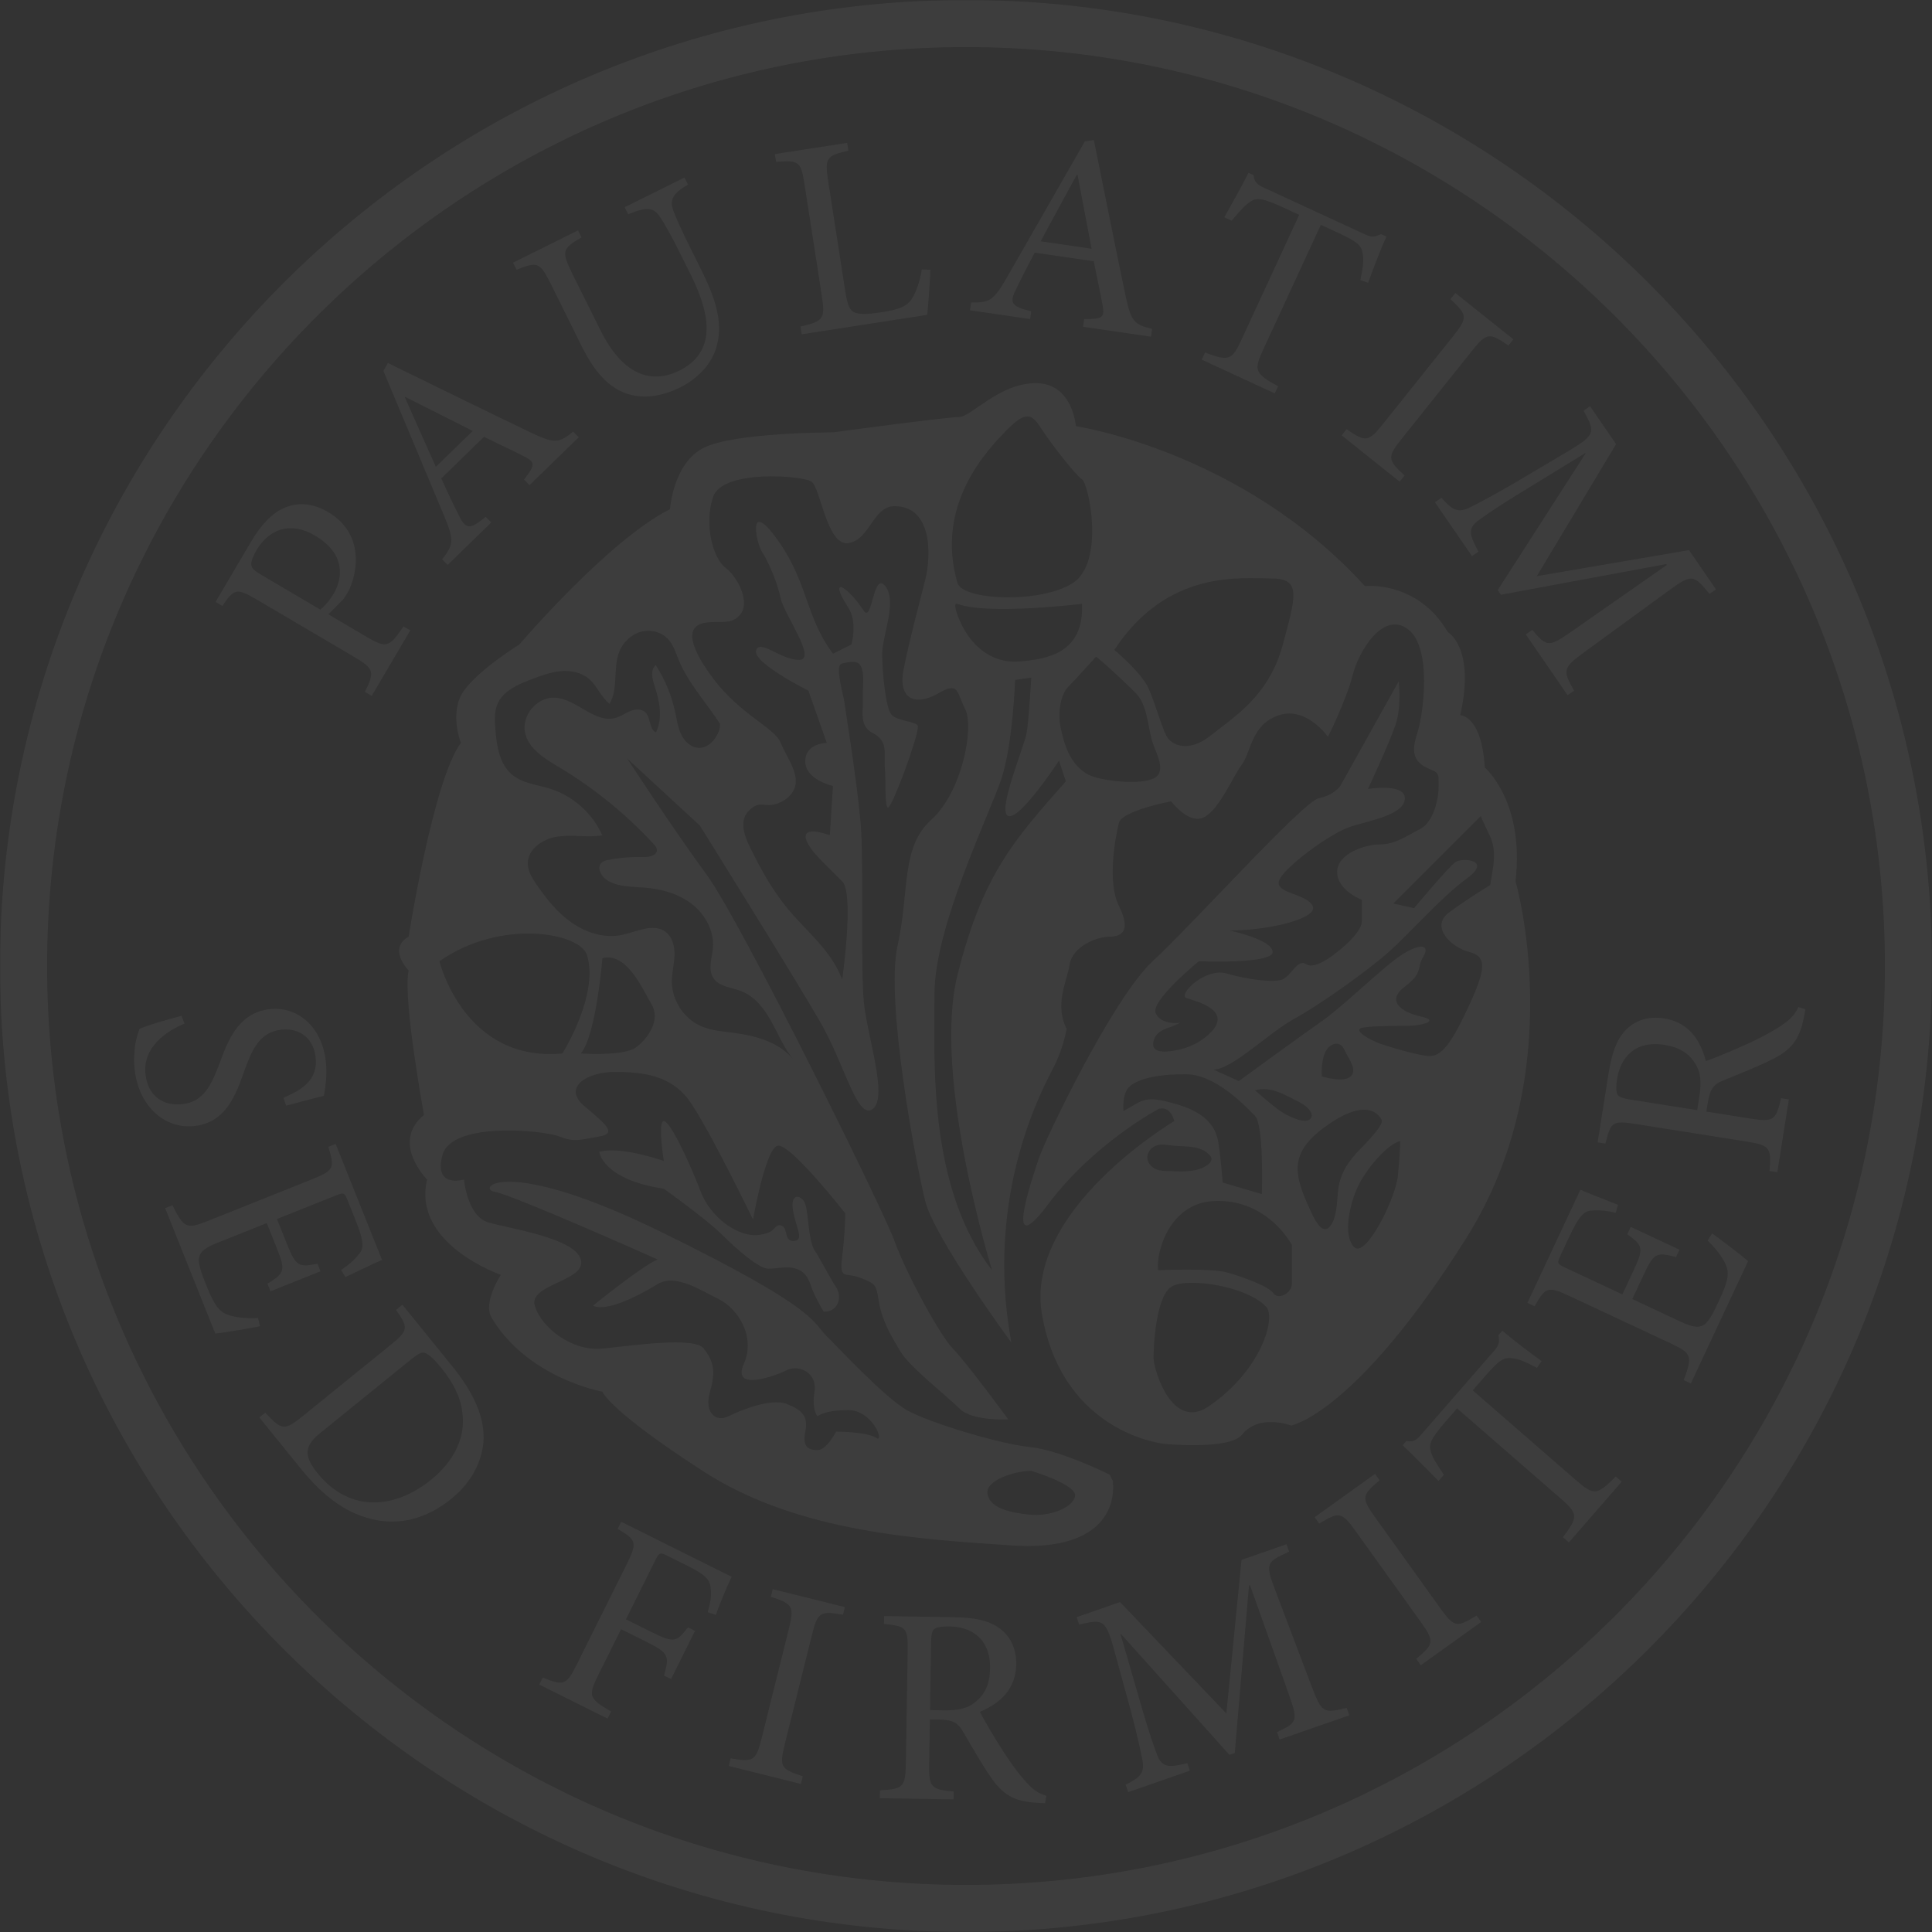 <?xml version="1.0" encoding="UTF-8"?>
<svg width="746px" height="746px" viewBox="0 0 746 746" version="1.1" xmlns="http://www.w3.org/2000/svg" xmlns:xlink="http://www.w3.org/1999/xlink">
    <rect x="0" y="0" width="746" height="746" fill="#333333" stroke="none"/>
    <title>Group 46</title>
    <defs>
        <polygon id="path-1" points="0 0 746 0 746 746 0 746"></polygon>
    </defs>
    <g id="Vision-V2" stroke="none" stroke-width="1" fill="none" fill-rule="evenodd" opacity="0.053">
        <g id="Vacancy-inside-page" transform="translate(-711, 231)">
            <g id="Group-46" transform="translate(711, -231)">
                <path d="M318.073,506.496 C323.993,506.496 325.203,500.571 322.819,497.008 C320.43,493.441 316.89,486.316 314.506,482.748 C312.149,479.186 312.149,468.52 310.943,464.953 C309.76,461.386 305.019,460.18 306.197,467.31 C307.376,474.44 310.943,479.186 306.193,479.186 C302.85,479.181 304.245,474.543 301.991,473.365 C300.071,472.357 299.283,474.336 298.015,475.241 C296.634,476.221 294.785,476.59 293.148,476.824 C284.835,478.003 274.142,469.694 270.579,460.18 C267.012,450.693 258.911,432.897 256.347,432.897 C253.787,432.897 256.347,448.309 256.347,448.309 C256.347,448.309 239.703,442.384 231.394,444.769 C231.394,444.769 232.6,455.434 256.347,459.001 C256.347,459.001 272.968,470.873 278.888,476.824 C284.835,482.748 293.148,489.878 296.71,489.878 C300.277,489.878 303.813,488.7 307.376,489.878 C310.943,491.057 312.149,493.441 313.327,497.008 C314.506,500.571 318.073,506.496 318.073,506.496" id="Fill-1" fill="#FFFFFF"></path>
                <path d="M567.384,367.592 C574.509,369.36 573.628,374.722 566.498,389.864 C559.368,404.983 555.805,408.546 550.47,407.659 C545.113,406.773 538.891,404.983 533.556,403.211 C528.199,401.416 522.868,397.875 525.545,396.967 C528.199,396.081 540.664,396.081 544.227,396.081 C547.794,396.081 556.687,394.313 548.675,392.518 C540.664,390.745 535.329,386.301 542.454,380.939 C549.589,375.604 546.903,373.836 549.589,369.36 C552.243,364.911 548.675,364.03 541.573,368.474 C534.443,372.927 519.301,388.069 510.403,394.313 C501.501,400.53 478.348,417.443 478.348,417.443 L468.537,412.995 C475.667,412.995 489.922,398.762 499.706,393.4 C509.517,388.069 528.199,374.722 536.21,367.592 C544.227,360.462 556.687,346.229 566.498,339.104 C576.282,331.974 564.703,331.088 562.049,332.856 C559.368,334.655 546.021,350.678 546.021,350.678 L538.01,348.883 C538.01,348.883 571.221,315.672 571.819,315.069 C571.594,315.298 575.198,322.41 575.553,323.31 C578.108,329.743 576.372,335.307 575.396,341.78 C575.396,341.78 566.498,347.116 559.368,352.451 C552.243,357.808 560.254,365.824 567.384,367.592 L567.384,367.592 Z M522.868,481.555 C518.415,477.101 521.069,464.641 524.632,457.511 C528.199,450.412 536.21,441.483 540.664,440.601 C540.664,440.601 540.664,445.05 539.773,453.975 C538.891,462.873 527.313,486.031 522.868,481.555 L522.868,481.555 Z M514.848,403.211 C516.958,402.504 518.343,403.561 519.202,405.55 C520.223,407.907 523.638,412.185 522.185,414.807 C520.255,418.289 513.246,416.382 510.403,415.671 C510.403,415.671 509.517,404.983 514.848,403.211 L514.848,403.211 Z M513.966,433.471 C529.976,422.815 533.552,432.563 533.556,432.585 C534.213,434.398 527.978,440.84 526.669,442.194 C522.351,446.674 518.869,450.345 517.232,456.566 C515.981,461.321 516.895,469.229 513.696,473.345 C510.399,477.592 507.165,469.913 505.955,467.317 C498.825,452.18 497.939,444.164 513.966,433.471 L513.966,433.471 Z M498.825,495.81 C498.825,499.377 493.49,502.058 491.695,499.377 C489.922,496.696 480.116,493.133 473.899,491.361 C467.651,489.566 447.175,490.479 447.175,490.479 C446.293,483.349 451.628,464.641 468.537,463.754 C485.478,462.873 495.262,474.452 498.825,480.668 L498.825,495.81 Z M466.769,543.012 C452.51,552.791 445.407,528.752 445.407,524.298 C445.407,519.854 446.293,500.263 452.51,496.696 C458.758,493.133 481.911,496.696 489.014,504.712 C492.576,508.707 487.484,528.752 466.769,543.012 L466.769,543.012 Z M446.954,442.189 C448.974,441.654 451.165,442.198 453.288,442.392 C457.831,442.814 463.423,442.176 467.017,445.945 C467.327,446.265 467.615,446.625 467.741,447.061 C468.047,448.19 467.12,449.265 466.185,449.899 C461.569,453.026 455.591,452.239 450.404,452.162 C448.754,452.14 447.053,451.924 445.605,451.078 C444.156,450.232 443.005,448.644 443.005,446.89 C443,445.464 443.769,444.105 444.84,443.251 C445.515,442.711 446.221,442.378 446.954,442.189 L446.954,442.189 Z M484.565,421.011 C490.813,419.238 496.144,422.801 501.501,425.455 C506.836,428.136 507.722,431.699 505.041,432.585 C502.387,433.471 497.025,430.817 494.376,429.022 C491.695,427.254 484.565,421.011 484.565,421.011 L484.565,421.011 Z M433.833,429.022 C433.833,429.022 432.946,421.919 436.482,419.238 C440.045,416.557 446.293,414.789 457.872,414.789 C469.45,414.789 481.002,427.254 484.565,430.817 C488.132,434.38 487.246,461.078 487.246,461.078 L472.1,456.625 C472.1,456.625 471.218,445.05 470.337,440.601 C469.45,436.152 466.769,429.931 454.305,426.368 C441.844,422.801 441.844,424.573 433.833,429.022 L433.833,429.022 Z M495.262,249.181 C489.922,268.745 476.553,276.761 467.651,283.891 C458.758,291.021 452.51,287.453 450.742,284.772 C448.974,282.123 446.293,272.312 443.612,266.095 C440.962,259.847 430.265,250.949 430.265,250.949 C450.742,219.779 479.23,223.347 490.813,223.347 C502.387,223.347 500.593,229.59 495.262,249.181 L495.262,249.181 Z M445.326,300.625 C439.006,303.454 423.707,301.169 419.955,298.992 C414.355,295.739 411.782,290.116 410.261,284.089 C410.099,283.436 409.951,282.775 409.789,282.123 C407.99,274.993 409.789,267.863 412.443,265.209 C415.119,262.532 423.126,253.643 423.135,253.63 C423.531,253.189 438.601,267.332 439.649,268.848 C443.513,274.466 443.158,281.511 445.402,287.723 C446.716,291.358 450.548,298.285 445.326,300.625 L445.326,300.625 Z M369.722,376.49 C359.911,415.671 383.064,490.479 383.064,490.479 C358.143,458.424 360.824,409.427 360.824,383.62 C360.824,357.808 382.182,314.174 386.631,300.8 C391.085,287.453 391.966,262.528 391.966,262.528 L398.215,261.646 C398.215,261.646 397.324,277.674 396.415,283.004 C395.529,288.34 384.863,313.292 389.312,315.06 C393.761,316.828 408.907,293.697 408.907,293.697 L411.557,301.713 C391.966,323.958 379.501,337.305 369.722,376.49 L369.722,376.49 Z M373.712,245.321 C371.998,242.87 370.631,240.121 369.632,237.247 C369.448,236.725 367.887,232.451 369.722,233.153 C381.301,237.602 417.8,233.153 417.8,233.153 C418.687,252.717 403.545,254.516 393.761,255.402 C385.093,256.185 378.219,251.786 373.712,245.321 L373.712,245.321 Z M389.312,165.479 C397.324,157.468 399.096,161.03 402.659,166.366 C406.226,171.696 415.119,183.275 417.8,185.07 C420.454,186.838 426.703,217.125 414.238,225.142 C401.777,233.153 371.679,231.813 369.722,225.142 C360.824,194.854 381.301,173.495 389.312,165.479 L389.312,165.479 Z M278.005,279.442 C278.419,282.842 274.276,289.734 268.883,288.681 C266.121,288.142 264.011,285.816 262.855,283.252 C261.699,280.692 261.321,277.863 260.736,275.114 C259.364,268.628 256.791,262.397 253.192,256.833 C250.993,258.745 251.888,262.276 252.81,265.042 C254.744,270.814 255.95,277.345 253.291,282.82 C250.547,281.547 251.361,277.107 249.166,275.033 C247.677,273.63 245.28,273.796 243.381,274.565 C241.483,275.33 239.792,276.59 237.83,277.17 C229.697,279.59 222.698,269.811 214.219,269.388 C207.327,269.041 201.196,276.405 202.788,283.121 C204.259,289.329 210.467,292.982 215.937,296.257 C229.428,304.336 241.753,314.363 252.414,325.919 C252.972,326.531 253.557,327.201 253.647,328.02 C253.899,330.328 250.628,331.029 248.312,330.957 C243.791,330.818 239.261,331.187 234.826,332.059 C233.948,332.235 233.04,332.446 232.36,333.031 C230.318,334.799 231.983,338.267 234.241,339.752 C238.519,342.559 244.002,342.32 249.094,342.743 C255.558,343.274 262.077,345.114 267.191,349.099 C272.301,353.089 275.81,359.455 275.284,365.919 C274.964,369.891 273.277,374.25 275.432,377.606 C277.632,381.029 282.432,381.231 286.228,382.698 C291.536,384.754 295.207,389.634 297.951,394.619 C300.699,399.603 302.863,404.987 306.547,409.324 C301.19,402.635 292.251,399.985 283.75,398.879 C279.319,398.298 274.753,398.019 270.664,396.22 C264.033,393.305 259.432,386.274 259.418,379.032 C259.409,375.635 260.318,372.298 260.439,368.906 C260.552,365.509 259.67,361.78 256.93,359.77 C252.194,356.297 245.752,359.869 239.994,361.034 C233.359,362.374 226.369,360.179 220.813,356.319 C215.258,352.46 210.953,347.071 207.125,341.488 C205.465,339.059 203.818,336.4 203.791,333.458 C203.737,327.745 209.792,323.769 215.456,322.991 C221.115,322.217 226.926,323.458 232.567,322.545 C228.793,314.057 221.259,307.332 212.397,304.552 C207.404,302.982 201.812,302.5 197.782,299.167 C192.784,295.033 191.754,287.89 191.259,281.425 C191.003,278.146 190.823,274.714 192.145,271.7 C194.345,266.702 199.945,264.3 205.051,262.352 C208.708,260.958 212.419,259.554 216.315,259.172 C220.206,258.79 224.376,259.545 227.367,262.069 C230.579,264.781 232.064,269.149 235.352,271.758 C238.847,265.911 236.611,258.196 239.045,251.831 C240.444,248.155 243.521,245.083 247.304,243.994 C251.083,242.91 255.482,243.985 258.109,246.914 C259.89,248.902 260.763,251.507 261.73,253.99 C265.446,263.535 272.499,270.926 278.005,279.442 L278.005,279.442 Z M245.658,404.389 C240.912,407.956 224.272,406.773 224.272,406.773 C230.219,399.648 232.603,369.976 232.603,369.976 C242.095,367.592 248.042,381.848 251.577,387.772 C255.145,393.723 250.399,400.826 245.658,404.389 L245.658,404.389 Z M217.17,406.773 C179.158,410.341 169.676,371.155 169.676,371.155 C193.418,354.538 224.003,360.143 226.652,368.771 C231.398,384.209 217.17,406.773 217.17,406.773 L217.17,406.773 Z M398.215,567.937 C398.215,567.937 416.01,573.268 415.119,577.717 C414.238,582.17 405.34,585.733 397.324,584.847 C389.312,583.961 382.182,582.17 381.301,576.835 C380.388,571.5 391.966,567.937 398.215,567.937 L398.215,567.937 Z M585.18,340.282 C588.742,309.406 573.304,296.351 573.304,296.351 C572.125,276.171 563.817,276.171 563.817,276.171 C569.768,250.067 559.071,244.116 559.071,244.116 C547.2,223.931 527.016,226.32 527.016,226.32 C479.527,174.08 415.416,164.566 415.416,164.566 C415.416,164.566 414.238,147.949 399.978,147.949 C385.75,147.949 375.053,161.03 370.307,161.03 C365.566,161.03 321.639,166.95 321.639,166.95 C321.639,166.95 283.633,166.95 271.761,172.902 C259.89,178.826 258.707,196.622 258.707,196.622 C234.965,208.497 200.548,248.857 200.548,248.857 C200.548,248.857 185.114,258.376 179.158,266.684 C173.239,274.993 177.984,286.864 177.984,286.864 C167.292,301.124 157.8,361.668 157.8,361.668 C149.492,366.414 157.8,374.722 157.8,374.722 C155.416,385.388 163.725,430.525 163.725,430.525 C150.67,441.191 164.93,455.446 164.93,455.446 C158.979,480.376 193.418,492.243 193.418,492.243 C193.418,492.243 186.288,502.94 189.856,508.864 C203.926,532.292 232.603,537.357 232.603,537.357 C232.603,537.357 234.965,544.483 271.761,568.23 C308.589,591.977 356.056,594.338 390.495,596.723 C424.93,599.102 430.855,582.49 429.676,571.797 L428.47,569.413 C428.47,569.413 409.492,559.921 397.621,558.743 C385.75,557.537 358.436,549.224 350.127,544.483 C341.819,539.741 325.202,521.946 319.255,515.994 C313.326,510.043 315.688,505.302 255.145,475.63 C253.908,475.014 252.679,474.425 251.469,473.862 C194.169,446.472 184.066,459.04 191.034,460.192 C198.164,461.397 253.966,486.323 253.966,486.323 C248.042,488.68 229.036,504.119 229.036,504.119 C229.036,504.119 233.651,508.113 253.966,495.81 C260.772,491.68 270.583,498.172 277.708,501.734 C284.838,505.302 291.946,515.994 287.2,526.687 C282.454,537.357 299.075,531.428 303.817,529.044 C308.589,526.687 315.688,530.227 314.509,537.357 C313.326,544.483 315.688,546.871 315.688,546.871 C315.688,546.871 318.072,544.483 327.564,544.483 C337.078,544.483 341.819,557.537 338.252,555.18 C334.689,552.791 322.818,552.791 322.818,552.791 C322.818,552.791 319.255,559.921 315.688,559.921 C312.152,559.921 309.764,558.743 310.942,552.791 C312.152,546.871 309.764,544.483 303.817,542.126 C297.892,539.741 286.017,544.483 281.271,546.871 C276.534,549.255 271.761,545.661 274.146,537.357 C276.534,529.044 275.324,525.481 271.761,520.736 C268.194,515.994 244.479,519.562 232.603,520.736 C220.728,521.946 208.857,512.432 206.472,504.119 C204.084,495.81 226.652,494.636 224.272,486.323 C221.911,478.014 196.985,474.452 188.677,472.063 C180.369,469.71 179.158,455.446 179.158,455.446 C179.158,455.446 167.292,459.013 170.855,445.959 C174.417,432.882 210.04,436.445 215.986,438.829 C221.911,441.191 224.272,440.012 231.398,438.829 C238.528,437.623 233.782,434.061 225.473,426.958 C217.17,419.828 226.652,413.903 237.349,413.903 C248.042,413.903 258.707,415.086 265.837,424.573 C272.967,434.088 290.763,470.884 290.763,470.884 C290.763,470.884 295.508,443.575 300.25,442.396 C305.022,441.191 326.385,468.5 326.385,468.5 C326.385,468.5 326.385,475.63 325.202,485.117 C324.001,494.636 326.385,491.069 332.305,493.426 C338.252,495.81 338.252,495.81 339.435,502.94 C340.64,510.07 344.18,515.994 347.743,521.946 C351.31,527.866 365.916,539.287 370.662,544.033 C375.403,548.779 389.312,548.05 389.312,548.05 C389.312,548.05 372.695,525.481 367.923,520.736 C363.177,515.994 350.127,492.243 345.381,479.193 C340.64,466.143 286.017,355.716 272.967,337.921 C259.89,320.098 242.095,292.788 242.095,292.788 L270.228,318.753 C270.228,318.753 307.379,378.285 316.893,394.902 C326.385,411.519 331.126,432.882 337.078,428.136 C342.997,423.395 334.689,399.648 333.51,386.593 C332.305,373.512 333.51,330.791 332.305,317.737 C331.329,307.183 329.853,296.68 328.297,286.198 C327.528,281.048 326.74,275.906 325.976,270.755 C325.629,268.421 322.701,258.128 324.514,256.563 C324.941,256.194 325.526,256.073 326.079,255.965 C329.876,255.227 332.327,254.979 333.096,259.442 C333.681,262.838 332.975,266.261 333.164,269.667 C333.42,274.435 331.648,280.251 336.799,282.919 C343.281,286.275 341.153,290.553 341.702,296.922 C342.129,301.88 341.504,312.186 342.997,311.79 C344.495,311.394 354.374,285.276 354.428,280.539 C354.45,278.506 346.475,278.596 344.207,275.942 C341.936,273.288 340.64,259.554 340.64,252.424 C340.64,245.294 346.565,232.245 341.819,226.32 C337.078,220.369 336.889,240.845 333.51,235.807 C326.326,225.142 319.844,222.753 327.564,234.629 C331.234,240.256 328.769,248.857 328.769,248.857 L321.639,252.424 C310.942,238.191 312.152,225.142 300.25,208.497 C288.378,191.876 291.946,209.703 294.33,213.239 C296.714,216.802 300.25,225.142 301.46,231.061 C302.638,237.013 315.688,254.808 308.589,254.808 C301.46,254.808 293.147,246.504 291.946,251.246 C290.763,255.987 312.152,266.684 312.152,266.684 L319.255,286.864 C319.255,286.864 310.942,286.864 310.942,293.994 C310.942,301.124 321.639,303.481 321.639,303.481 L320.434,322.482 C306.196,317.741 310.942,326.05 316.893,331.974 L325.202,340.282 C329.948,345.024 325.202,378.285 325.202,378.285 C321.513,368.245 313.263,361.146 306.304,353.391 C300.326,346.733 295.576,339.032 291.559,331.061 C288.383,324.763 283.183,316.099 291.401,311.295 C293.547,310.044 295.436,311.097 297.775,310.814 C302.647,310.22 307.654,306.279 307.262,301.083 C306.876,295.978 303.299,291.493 301.46,286.864 C299.075,280.913 286.017,276.171 275.324,261.938 C264.659,247.679 265.837,241.759 271.761,240.549 C277.708,239.37 282.454,241.759 286.017,237.013 C289.584,232.245 284.838,222.753 280.097,219.19 C275.324,215.623 271.761,202.573 275.324,191.876 C278.891,181.188 309.764,183.572 313.326,185.956 C316.893,188.313 319.255,210.882 327.564,209.703 C335.867,208.497 337.078,195.443 345.381,195.443 C360.073,195.443 359.614,214.449 357.257,223.931 C354.873,233.45 351.31,246.504 348.926,258.376 C346.565,270.247 353.694,272.604 362.003,267.863 C370.307,263.117 369.133,266.684 372.695,273.81 C376.236,280.913 371.49,305.865 359.614,316.535 C347.743,327.228 351.31,343.845 346.565,365.235 C341.819,386.593 353.694,449.499 357.257,463.754 C360.824,478.014 390.495,518.378 390.495,518.378 C379.798,460.192 403.545,418.649 407.108,411.519 C410.675,404.389 411.854,397.291 411.854,397.291 C407.108,387.772 411.854,379.464 413.032,372.334 C414.238,365.235 423.725,361.668 428.47,361.668 C433.243,361.668 436.806,359.284 432.033,349.797 C427.287,340.282 430.855,322.482 432.033,317.741 C433.243,312.968 452.213,309.406 452.213,309.406 C452.213,309.406 459.343,318.92 465.294,315.357 C471.218,311.79 475.964,299.918 479.527,295.173 C483.094,290.431 483.094,279.734 493.787,276.171 C504.452,272.604 512.761,284.48 512.761,284.48 C512.761,284.48 519.886,270.247 522.279,260.733 C524.659,251.246 534.146,235.807 543.637,242.937 C553.151,250.067 549.589,276.171 547.2,283.301 C544.843,290.431 546.021,293.994 550.767,296.351 C555.508,298.74 555.508,297.561 555.508,303.481 C555.508,309.406 553.124,317.741 548.379,320.098 C543.637,322.482 538.891,326.05 532.972,326.05 C527.016,326.05 516.323,329.612 516.323,336.715 C516.323,343.845 525.842,347.408 525.842,347.408 L525.842,355.716 C525.842,360.462 516.323,367.592 516.323,367.592 C516.323,367.592 508.019,374.722 504.452,372.334 C500.916,369.976 498.528,377.079 494.961,378.285 C491.398,379.464 481.911,378.285 473.602,375.901 C465.267,373.512 454.601,384.209 458.169,385.388 C461.731,386.593 477.138,390.161 466.473,399.648 C463.621,402.185 460.143,404.025 456.455,405.005 C454.134,405.626 447.067,407.241 445.564,404.524 C445.195,403.858 445.204,403.04 445.348,402.293 C445.978,399.095 448.497,397.669 451.376,396.751 C452.888,396.27 454.318,395.523 455.78,394.902 C455.78,394.902 448.65,396.081 446.293,391.339 C443.909,386.593 462.91,371.155 462.91,371.155 C462.91,371.155 491.398,372.334 491.398,367.592 C491.398,362.846 474.781,359.284 474.781,359.284 C490.219,359.284 509.193,354.538 506.836,349.797 C504.452,345.024 492.576,345.024 493.787,340.282 C494.961,335.537 513.966,321.277 522.279,318.92 C530.583,316.535 542.454,314.174 542.454,308.227 C542.454,302.303 528.199,304.66 528.199,304.66 C528.199,304.66 536.507,286.864 538.891,279.734 C541.249,272.604 540.075,263.117 540.075,263.117 L517.533,303.481 C517.533,303.481 515.149,307.048 509.193,308.227 C503.274,309.406 460.521,356.9 445.087,371.155 C429.676,385.388 403.545,440.012 401.188,447.142 C398.799,454.267 386.928,488.68 404.751,464.938 C422.546,441.217 447.472,428.136 447.472,428.136 C452.213,426.958 453.423,432.882 453.423,432.882 C453.423,432.882 395.232,467.317 402.362,507.686 C410.54,553.997 449.856,557.537 449.856,557.537 C449.856,557.537 474.781,559.921 479.527,553.997 C486.171,545.688 498.528,550.434 498.528,550.434 C498.528,550.434 523.35,546.066 566.201,478.014 C606.565,413.903 585.18,340.282 585.18,340.282 L585.18,340.282 Z" id="Fill-3" fill="#FFFFFF"></path>
                <g id="Group-7">
                    <mask id="mask-2" fill="white">
                        <use xlink:href="#path-1"></use>
                    </mask>
                    <g id="Clip-6"></g>
                    <path d="M727.827,373.002 C727.827,568.651 568.653,727.826 373.001,727.826 C177.355,727.826 18.181,568.651 18.181,373.002 C18.181,177.349 177.355,18.178 373.001,18.178 C568.653,18.178 727.827,177.349 727.827,373.002 M373.001,-0 C167.328,-0 -0.002,167.326 -0.002,373.002 C-0.002,578.678 167.328,746 373.001,746 C578.679,746 746,578.678 746,373.002 C746,167.326 578.679,-0 373.001,-0" id="Fill-5" fill="#FFFFFF" mask="url(#mask-2)"></path>
                </g>
                <path d="M123.691,235.403 C124.874,234.463 127.006,232.331 128.823,229.254 C132.39,223.195 133.52,213.811 121.68,206.834 C111.604,200.905 103.525,204.81 99.026,212.457 C97.488,215.071 96.795,217.302 97.069,218.341 C97.281,219.47 98.239,220.41 100.844,221.944 L123.691,235.403 Z M96.809,209.398 C100.709,202.776 104.96,198.116 109.948,196.038 C114.793,193.991 120.515,194.095 126.669,197.72 C138.702,204.805 139.187,217.401 135.071,227.162 C134.347,228.615 133.304,230.383 132.602,231.359 L126.772,237.212 L141.405,245.835 C149.336,250.504 150.298,249.938 155.8,241.876 L158.409,243.415 L143.524,268.687 L140.915,267.148 C144.747,259.362 144.437,258.174 136.704,253.613 L99.409,231.647 C91.195,226.816 90.385,227.342 85.855,233.968 L83.242,232.425 L96.809,209.398 Z" id="Fill-8" fill="#FFFFFF"></path>
                <path d="M156.484,153.271 L156.326,153.419 C160.339,162.501 164.432,171.66 168.296,180.275 L182.552,166.388 L156.484,153.271 Z M204.463,187.328 L202.349,185.16 C206.627,179.78 206.721,178.48 202.772,176.442 C198.818,174.4 193.19,171.728 186.883,168.66 L170.379,184.741 C172.534,189.438 174.545,193.824 176.704,198.061 C179.758,204.602 181.211,204.696 187.554,199.577 L189.668,201.745 L172.853,218.129 L170.739,215.96 C174.94,210.508 175.57,208.983 171.639,199.523 L148.045,143.217 L149.768,140.176 C167.559,148.826 187.09,158.489 205.183,167.139 C214.157,171.39 215.844,171.102 221.332,166.662 L223.451,168.831 L204.463,187.328 Z" id="Fill-10" fill="#FFFFFF"></path>
                <path d="M265.63,71.273 C260.007,74.548 258.451,77.009 259.94,81.224 C260.952,83.986 262.828,88.246 267.254,97.162 L271.199,105.106 C276.876,116.541 279.22,125.641 276.534,134.345 C274.389,141.21 268.91,146.469 262.513,149.645 C256.89,152.434 250.597,153.869 244.699,152.694 C236.674,151.125 230.345,145.205 224.718,133.869 L212.734,109.735 C208.407,101.017 207.44,101.012 199.446,104.139 L198.101,101.426 L223.193,88.961 L224.542,91.674 C217.134,95.961 216.643,96.928 220.975,105.65 L231.897,127.643 C239.648,143.248 250.273,149.078 262.292,143.113 C276.242,136.185 274.825,122.393 266.885,106.401 L263.278,99.137 C258.851,90.221 256.539,86.294 254.663,83.482 C252.203,79.991 249.589,79.843 242.572,82.722 L241.222,80.009 L264.281,68.561 L265.63,71.273 Z" id="Fill-12" fill="#FFFFFF"></path>
                <path d="M359.252,104.177 C359.126,107.591 358.456,118.1 358.011,121.563 L309.563,129.08 L309.105,126.084 C317.984,124.046 318.722,123.169 317.314,114.082 L310.674,71.303 C309.271,62.211 308.434,61.798 299.676,62.499 L299.204,59.503 L327.116,55.171 L327.584,58.167 C319.235,60.12 318.358,60.803 319.766,69.895 L326.324,112.135 C327.215,117.906 328.083,119.962 330.17,120.736 C332.496,121.581 336.167,121.23 340.651,120.533 C346.535,119.62 350.089,118.518 352.113,115.36 C353.602,112.94 355.105,109.202 355.946,104.033 L359.252,104.177 Z" id="Fill-14" fill="#FFFFFF"></path>
                <path d="M416.057,67.39 L415.845,67.359 C411.077,76.063 406.3,84.876 401.806,93.18 L421.5,96.054 L416.057,67.39 Z M418.203,126.176 L418.639,123.18 C425.503,123.301 426.592,122.59 425.809,118.209 C425.027,113.836 423.731,107.741 422.332,100.872 L399.53,97.552 C397.119,102.118 394.856,106.378 392.814,110.67 C389.472,117.066 390.281,118.281 398.194,120.197 L397.762,123.193 L374.542,119.81 L374.973,116.814 C381.856,116.832 383.448,116.409 388.567,107.539 L418.909,54.579 L422.364,54.098 C426.318,73.477 430.528,94.853 434.662,114.471 C436.745,124.178 437.995,125.343 444.855,126.999 L444.423,129.995 L418.203,126.176 Z" id="Fill-16" fill="#FFFFFF"></path>
                <path d="M525.291,108.168 C526.389,102.954 526.641,100.089 526.186,97.975 C525.705,94.889 524.351,93.431 516.983,90.026 L510.01,86.805 L487.685,135.131 C484.1,142.891 484.433,144.241 493.492,149.139 L492.215,151.888 L464.028,138.865 L465.297,136.112 C474.509,139.652 475.751,139.036 479.336,131.276 L501.661,82.95 L495.575,80.134 C487.415,76.364 485.089,76.247 482.773,77.912 C480.82,79.041 478.76,81.425 475.589,85.204 L472.741,83.89 C475.953,78.222 479.395,72.064 482.089,66.751 L484.05,67.66 C484.383,70.557 485.571,71.34 488.319,72.613 L527.118,90.539 C529.772,91.762 530.824,91.537 533.262,90.395 L535.322,91.348 C533.24,95.869 530.419,103.265 528.274,109.189 L525.291,108.168 Z" id="Fill-18" fill="#FFFFFF"></path>
                <path d="M518.061,168.095 L519.95,165.729 C527.287,170.758 528.371,170.789 534.106,163.605 L561.119,129.786 C566.859,122.602 566.589,121.554 560.062,115.513 L561.951,113.142 L584.357,131.037 L582.459,133.408 C575.127,128.374 574.047,128.342 568.307,135.526 L541.295,169.345 C535.483,176.615 535.825,177.577 542.347,183.623 L540.458,185.989 L518.061,168.095 Z" id="Fill-20" fill="#FFFFFF"></path>
                <path d="M589.16,244.958 L591.656,243.24 C597.333,249.974 598.026,250.024 607.418,243.438 L643.621,218.157 L643.374,217.797 L579.542,229.632 L578.314,227.851 L612.205,175.134 L612.083,174.954 L585.75,191.09 C578.193,195.759 574.261,198.458 570.761,201.005 C566.6,204.122 567.446,206.69 570.874,213.006 L568.377,214.725 L554.086,193.942 L556.592,192.228 C560.766,196.974 562.979,198.081 567.149,196.133 C570.572,194.428 574.868,192.269 584.634,186.605 L604.04,175.103 C616.19,167.932 616.24,167.244 611.462,158.576 L613.959,156.862 L624.013,171.486 L593.397,222.475 L652.155,212.421 L662.577,227.581 L660.085,229.299 C653.972,221.94 653.365,221.436 644.359,228.022 L612.686,251.108 C603.419,257.873 603.159,258.449 607.778,266.699 L605.282,268.413 L589.16,244.958 Z" id="Fill-22" fill="#FFFFFF"></path>
                <path d="M109.444,423.886 C116.057,421.043 123.083,417.264 121.842,407.939 C120.744,399.675 114.253,396.828 108.459,397.597 C100.632,398.641 97.668,404.273 94.397,413.332 C91.217,422.275 87.533,433.13 75.518,434.731 C64.254,436.234 53.975,427.88 52.077,413.611 C51.492,409.216 51.897,405.672 52.288,402.887 C52.9,400.08 53.435,398.371 53.845,397.336 C55.977,396.176 65.019,393.553 70.084,392.226 L71.249,395.235 C64.933,397.822 54.74,404.088 56.211,415.136 C57.277,423.184 62.967,427.34 70.795,426.297 C78.734,425.24 81.703,418.843 84.928,410.224 C87.654,402.878 91.577,391.331 103.7,389.716 C114.001,388.344 123.893,395.438 125.733,409.275 C126.394,414.21 125.809,418.87 125.067,423.116 C121.257,424.061 117.15,425.154 110.506,426.913 L109.444,423.886 Z" id="Fill-24" fill="#FFFFFF"></path>
                <path d="M100.413,512.088 C96.854,512.812 86.612,514.58 83.13,514.917 L63.774,466.497 L66.59,465.368 C70.948,474.234 72.078,474.715 80.211,471.463 L120.196,455.48 C129.238,451.868 129.216,450.946 126.791,442.826 L129.602,441.702 L147.515,486.506 C145,487.509 138.37,490.743 133.363,493.091 L131.703,490.383 C135.554,487.792 137.367,485.903 139.058,483.712 C140.601,481.458 140.228,478.467 137.331,471.238 L134.276,463.604 C133.035,460.487 132.751,460.37 129.742,461.571 L106.931,470.685 L110.709,480.131 C114.322,489.169 115.325,489.349 122.58,487.968 L123.746,490.878 L104.452,498.588 L103.292,495.678 C110.003,491.481 110.322,490.536 106.827,481.796 L103.013,472.255 L84.025,479.839 C79.306,481.728 77.44,483.168 76.855,485.502 C76.409,487.891 77.714,491.449 79.72,496.469 C82.775,504.108 84.704,506.6 88.195,507.765 C90.89,508.669 95.069,509.213 99.612,508.917 L100.413,512.088 Z" id="Fill-26" fill="#FFFFFF"></path>
                <path d="M123.41,553.518 C117.022,558.691 117.679,562.762 122.645,568.893 C135.38,584.611 153.004,582.303 166.445,571.408 C175.105,564.39 179.999,555.133 178.501,545.205 C177.867,539.451 174.925,533.756 170.363,528.129 C167.507,524.598 165.307,522.753 164.043,522.393 C162.775,522.024 161.65,522.524 158.366,525.178 L123.41,553.518 Z M174.515,527.409 C183.166,538.079 187.385,547.755 186.652,556.986 C185.955,564.368 182.198,572.285 174.299,578.691 C164.219,586.86 153.602,589.055 143.486,586.536 C133.499,584.183 124.656,577.566 116.284,567.233 L100.135,547.31 L102.411,545.475 C108.772,552.294 109.82,552.555 116.963,546.761 L150.665,519.451 C157.889,513.594 157.682,512.65 152.937,505.776 L155.375,503.797 L174.515,527.409 Z" id="Fill-28" fill="#FFFFFF"></path>
                <path d="M273.287,622.501 C274.438,618.241 274.771,616.113 274.425,613.4 C274.223,609.914 272.477,608.079 265.113,604.413 L257.75,600.751 C254.943,599.352 254.556,599.401 253.157,602.217 L241.686,625.276 L251.663,630.242 C260.485,634.624 261.303,633.945 265.653,628.371 L268.361,629.725 L259.113,648.33 L256.396,646.972 C258.411,639.761 258.604,638.407 249.783,634.021 L239.806,629.055 L231.079,646.59 C226.931,654.93 227.422,655.897 235.946,660.858 L234.597,663.575 L208.245,650.463 L209.595,647.75 C217.638,651.029 218.695,650.831 222.842,642.491 L242.028,603.931 C246.22,595.501 245.685,594.629 238.515,590.342 L239.864,587.625 L282.504,608.83 C280.768,612.321 278.163,618.767 276.382,623.558 L273.287,622.501 Z" id="Fill-30" fill="#FFFFFF"></path>
                <path d="M281.405,681.893 L282.129,678.951 C290.901,680.463 291.9,680.045 294.117,671.115 L304.572,629.105 C306.794,620.171 306.114,619.334 297.653,616.563 L298.386,613.621 L326.222,620.549 L325.489,623.486 C316.726,621.975 315.723,622.398 313.501,631.322 L303.051,673.337 C300.802,682.366 301.513,683.103 309.97,685.874 L309.236,688.816 L281.405,681.893 Z" id="Fill-32" fill="#FFFFFF"></path>
                <path d="M364.295,660.421 C369.815,660.511 373.395,659.705 376.135,657.578 C380.408,654.402 382.208,650.101 382.307,644.262 C382.491,632.58 374.88,628.127 366.657,627.996 C363.522,627.947 361.673,628.352 360.8,628.981 C360.035,629.512 359.581,630.803 359.531,633.723 L359.104,660.331 L364.295,660.421 Z M403.539,696.223 C402.243,696.201 401.056,696.178 399.76,696.053 C391.65,695.49 387.142,693.039 382.388,685.927 C378.69,680.565 374.902,673.794 371.74,668.437 C369.95,665.382 368.137,664.051 362.509,663.961 L359.046,663.907 L358.767,681.109 C358.618,690.304 359.585,690.965 368.231,691.757 L368.177,694.784 L339.73,694.325 L339.779,691.298 C348.659,690.789 349.64,690.155 349.788,680.96 L350.494,637.47 C350.638,628.275 349.779,627.938 341.349,627.047 L341.399,624.015 L368.231,624.447 C376.126,624.573 381.416,625.639 385.482,628.41 C389.76,631.289 392.495,636.201 392.392,642.693 C392.239,652 386.414,657.636 378.357,660.97 C380.134,664.573 384.56,671.896 387.732,676.813 C391.533,682.503 393.651,685.346 396.31,688.207 C399.18,691.496 401.65,692.728 404.02,693.412 L403.539,696.223 Z" id="Fill-34" fill="#FFFFFF"></path>
                <path d="M494.097,671.671 L493.098,668.806 C501.096,665.113 501.326,664.46 497.457,653.66 L482.667,612.067 L482.257,612.207 L476.774,676.885 L474.732,677.596 L432.879,630.965 L432.672,631.042 L441.255,660.704 C443.765,669.224 445.321,673.718 446.846,677.776 C448.754,682.611 451.457,682.472 458.447,680.843 L459.446,683.709 L435.627,691.981 L434.633,689.12 C440.319,686.34 441.966,684.51 441.192,679.971 C440.459,676.21 439.514,671.5 436.64,660.587 L430.684,638.828 C426.991,625.23 426.338,624.996 416.716,627.304 L415.718,624.443 L432.483,618.622 L473.539,661.631 L479.392,602.324 L496.773,596.283 L497.763,599.148 C489.054,603.093 488.407,603.543 492.374,613.966 L506.251,650.605 C510.322,661.338 510.808,661.743 519.98,659.467 L520.975,662.333 L494.097,671.671 Z" id="Fill-36" fill="#FFFFFF"></path>
                <path d="M548.609,642.994 L546.845,640.529 C553.678,634.834 554.002,633.799 548.649,626.327 L523.423,591.154 C518.065,583.674 516.981,583.656 509.392,588.298 L507.633,585.833 L530.93,569.121 L532.698,571.586 C525.861,577.286 525.541,578.312 530.894,585.788 L556.117,620.965 C561.542,628.532 562.563,628.469 570.151,623.822 L571.915,626.282 L548.609,642.994 Z" id="Fill-38" fill="#FFFFFF"></path>
                <path d="M593.438,528.158 C588.733,525.647 586.057,524.608 583.897,524.455 C580.798,524.055 579.021,524.946 573.695,531.068 L568.653,536.862 L608.818,571.801 C615.273,577.41 616.65,577.469 623.888,570.141 L626.173,572.125 L605.791,595.557 L603.501,593.573 C609.475,585.715 609.232,584.347 602.782,578.742 L562.62,543.803 L558.216,548.868 C552.319,555.638 551.554,557.842 552.503,560.537 C553.043,562.728 554.762,565.364 557.506,569.471 L555.445,571.837 C550.898,567.163 545.949,562.143 541.604,558.072 L543.016,556.439 C545.891,556.929 546.98,556.012 548.963,553.726 L577.024,521.482 C578.936,519.273 579.012,518.198 578.598,515.544 L580.087,513.826 C583.843,517.091 590.159,521.869 595.247,525.58 L593.438,528.158 Z" id="Fill-40" fill="#FFFFFF"></path>
                <path d="M661.112,476.276 C664.067,478.381 672.362,484.652 674.985,486.951 L652.88,534.18 L650.136,532.893 C653.622,523.653 653.204,522.502 645.273,518.791 L606.272,500.536 C597.46,496.402 596.794,497.05 592.53,504.373 L589.786,503.087 L610.244,459.385 C612.696,460.532 619.587,463.168 624.72,465.21 L623.883,468.283 C619.353,467.239 616.744,467.207 613.987,467.473 C611.288,467.882 609.367,470.199 606.065,477.261 L602.575,484.706 C601.153,487.743 601.257,488.026 604.194,489.403 L626.438,499.816 L630.748,490.613 C634.877,481.791 634.328,480.937 628.359,476.587 L629.686,473.748 L648.494,482.556 L647.167,485.394 C639.52,483.366 638.606,483.775 634.616,492.299 L630.262,501.607 L648.773,510.28 C653.379,512.434 655.714,512.808 657.819,511.643 C659.861,510.334 661.566,506.946 663.856,502.048 C667.346,494.603 667.846,491.49 666.303,488.147 C665.129,485.556 662.668,482.142 659.344,479.029 L661.112,476.276 Z" id="Fill-42" fill="#FFFFFF"></path>
                <path d="M656.152,423.541 C657.011,418.093 656.723,414.432 655.005,411.422 C652.459,406.749 648.455,404.36 642.688,403.447 C631.145,401.616 625.671,408.525 624.384,416.65 C623.894,419.744 624.029,421.629 624.542,422.587 C624.951,423.42 626.17,424.049 629.054,424.508 L655.338,428.674 L656.152,423.541 Z M697.109,389.718 C696.907,391.004 696.718,392.178 696.407,393.442 C694.707,401.391 691.653,405.507 683.943,409.218 C678.113,412.124 670.879,414.922 665.135,417.297 C661.856,418.642 660.29,420.257 659.409,425.808 L658.869,429.227 L675.859,431.922 C684.941,433.361 685.733,432.497 687.73,424.049 L690.722,424.531 L686.268,452.628 L683.272,452.155 C684.019,443.294 683.533,442.232 674.447,440.792 L631.496,433.986 C622.419,432.547 621.96,433.357 619.886,441.566 L616.899,441.094 L621.096,414.594 C622.329,406.794 624.119,401.706 627.434,398.071 C630.889,394.239 636.143,392.223 642.553,393.24 C651.743,394.693 656.507,401.252 658.675,409.704 C662.485,408.449 670.353,405.089 675.67,402.646 C681.842,399.682 684.955,397.981 688.158,395.75 C691.824,393.37 693.38,391.103 694.397,388.854 L697.109,389.718 Z" id="Fill-44" fill="#FFFFFF"></path>
            </g>
        </g>
    </g>
</svg>